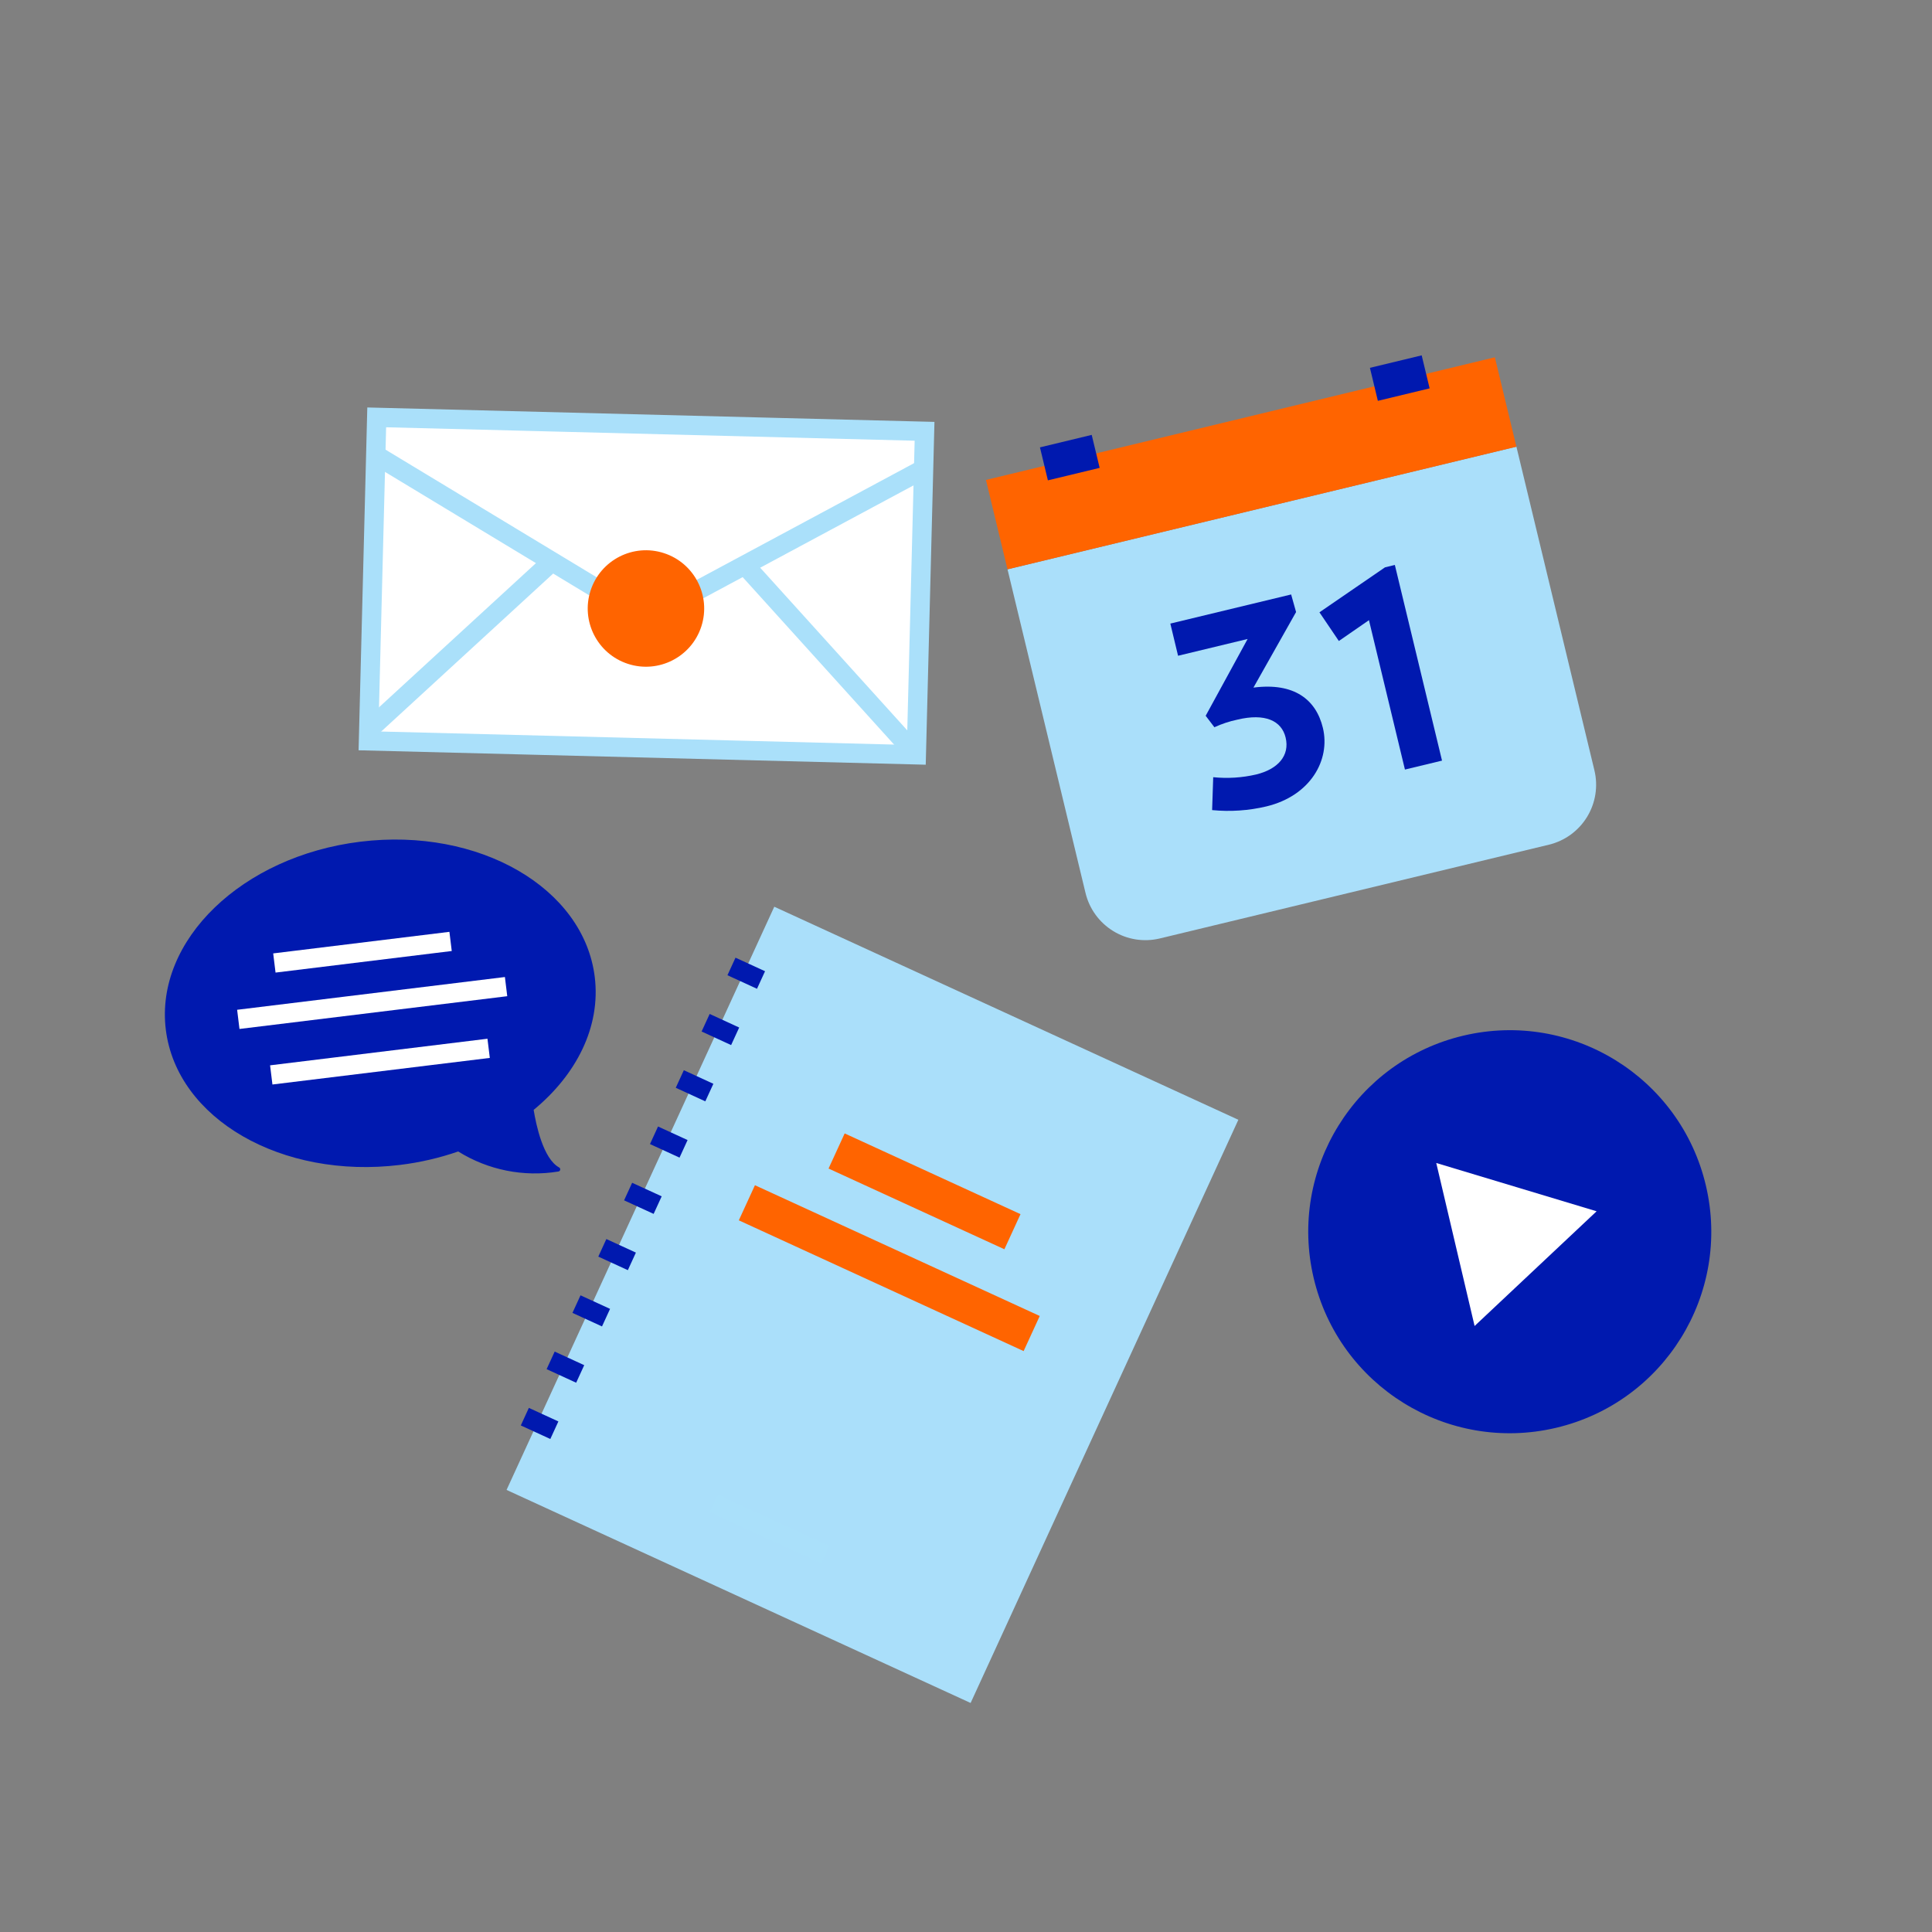 <svg width="72" height="72" viewBox="0 0 72 72" fill="none" xmlns="http://www.w3.org/2000/svg">
<rect x="0" y="0" width="72" height="72" fill="#808080" stroke="none"/>
<path d="M13.435 31.367C17.85 30.827 21.759 33.086 22.165 36.412C22.391 38.258 21.489 40.044 19.888 41.362C19.978 41.917 20.242 43.178 20.832 43.505C20.864 43.52 20.883 43.555 20.878 43.59C20.873 43.626 20.845 43.654 20.809 43.659C19.515 43.871 18.189 43.606 17.076 42.912C16.373 43.155 15.647 43.323 14.909 43.413C10.494 43.953 6.586 41.694 6.179 38.368C5.772 35.042 9.021 31.907 13.435 31.367Z" fill="#0019AF"/>
<path d="M10.225 35.888L16.792 35.084" stroke="white" stroke-width="0.72"/>
<path d="M8.881 37.989L18.86 36.768" stroke="white" stroke-width="0.72"/>
<path d="M10.109 40.059L18.21 39.068" stroke="white" stroke-width="0.72"/>
<rect x="14.039" y="15.554" width="20.423" height="12.06" transform="rotate(1.457 14.039 15.554)" fill="white" stroke="#AAE0FA" stroke-width="0.72"/>
<path d="M14.004 16.958L24.064 23.039L34.421 17.478" fill="white"/>
<path d="M14.004 16.958L24.064 23.039L34.421 17.478" stroke="#AAE0FA" stroke-width="0.72"/>
<path d="M13.742 27.199L20.57 20.927L13.742 27.199Z" fill="white"/>
<path d="M13.742 27.199L20.57 20.927" stroke="#AAE0FA" stroke-width="0.72"/>
<path d="M34.15 28.13L27.803 21.111L34.15 28.13Z" fill="white"/>
<path d="M34.15 28.13L27.803 21.111" stroke="#AAE0FA" stroke-width="0.72"/>
<path d="M26.137 23.346C26.506 22.206 25.881 20.982 24.742 20.613C23.602 20.243 22.378 20.868 22.009 22.008C21.639 23.148 22.264 24.372 23.404 24.741C24.544 25.11 25.767 24.486 26.137 23.346Z" fill="#FF6400"/>
<path d="M28.855 33.791L46.15 41.731L36.172 63.465L18.878 55.525L28.855 33.791Z" fill="#AADFFA"/>
<path d="M27.26 36.017L28.361 36.522" stroke="#0019AF" stroke-width="0.72"/>
<path d="M26.297 38.114L27.397 38.62" stroke="#0019AF" stroke-width="0.72"/>
<path d="M25.334 40.211L26.435 40.717" stroke="#0019AF" stroke-width="0.72"/>
<path d="M24.373 42.309L25.474 42.814" stroke="#0019AF" stroke-width="0.72"/>
<path d="M23.408 44.406L24.509 44.911" stroke="#0019AF" stroke-width="0.72"/>
<path d="M22.447 46.503L23.548 47.008" stroke="#0019AF" stroke-width="0.72"/>
<path d="M21.484 48.6L22.585 49.105" stroke="#0019AF" stroke-width="0.72"/>
<path d="M20.521 50.697L21.622 51.203" stroke="#0019AF" stroke-width="0.72"/>
<path d="M19.559 52.795L20.659 53.3" stroke="#0019AF" stroke-width="0.72"/>
<path d="M31.178 42.894L37.731 45.902" stroke="#FF6400" stroke-width="1.44"/>
<path d="M27.834 44.824L38.448 49.697" stroke="#FF6400" stroke-width="1.44"/>
<path d="M26.598 56.027L30.757 57.936" stroke="#AAE0FA" stroke-width="0.72"/>
<path d="M37.547 21.217L56.512 16.646L59.419 28.707C59.562 29.3 59.463 29.925 59.145 30.445C58.827 30.964 58.316 31.337 57.724 31.479L43.225 34.973C42.633 35.116 42.008 35.018 41.489 34.7C40.969 34.382 40.596 33.87 40.454 33.278L37.547 21.217Z" fill="#AADFFA"/>
<path d="M36.744 17.886L55.709 13.315L56.512 16.647L37.547 21.217L36.744 17.886Z" fill="#FF6400"/>
<path d="M46.712 25.625C48.231 25.427 49.046 26.073 49.3 27.125C49.588 28.324 48.836 29.657 47.197 30.052C46.534 30.21 45.85 30.256 45.172 30.19L45.213 28.964C45.746 29.018 46.285 28.985 46.807 28.864C47.627 28.667 48.074 28.158 47.911 27.485C47.761 26.861 47.147 26.569 46.108 26.82C45.814 26.882 45.529 26.977 45.257 27.102L44.932 26.675L46.495 23.813L43.903 24.438L43.615 23.239L48.117 22.154L48.301 22.809L46.712 25.625Z" fill="#0019AF"/>
<path d="M52.358 28.679L51.017 23.112L49.895 23.888L49.172 22.819L51.615 21.143L51.982 21.054L53.74 28.346L52.358 28.679Z" fill="#0019AF"/>
<path d="M38.756 16.672L40.685 16.207L40.981 17.436L39.052 17.901L38.756 16.672Z" fill="#0019AF"/>
<path d="M51.053 13.708L52.982 13.243L53.278 14.473L51.349 14.938L51.053 13.708Z" fill="#0019AF"/>
<path d="M57.983 53.212C62.02 52.263 64.523 48.221 63.574 44.184C62.625 40.147 58.583 37.644 54.546 38.593C50.509 39.542 48.006 43.584 48.955 47.621C49.904 51.658 53.946 54.161 57.983 53.212Z" fill="#0019AF"/>
<path d="M59.501 45.141L54.954 49.416L53.525 43.341L59.501 45.141Z" fill="white"/>
</svg>
